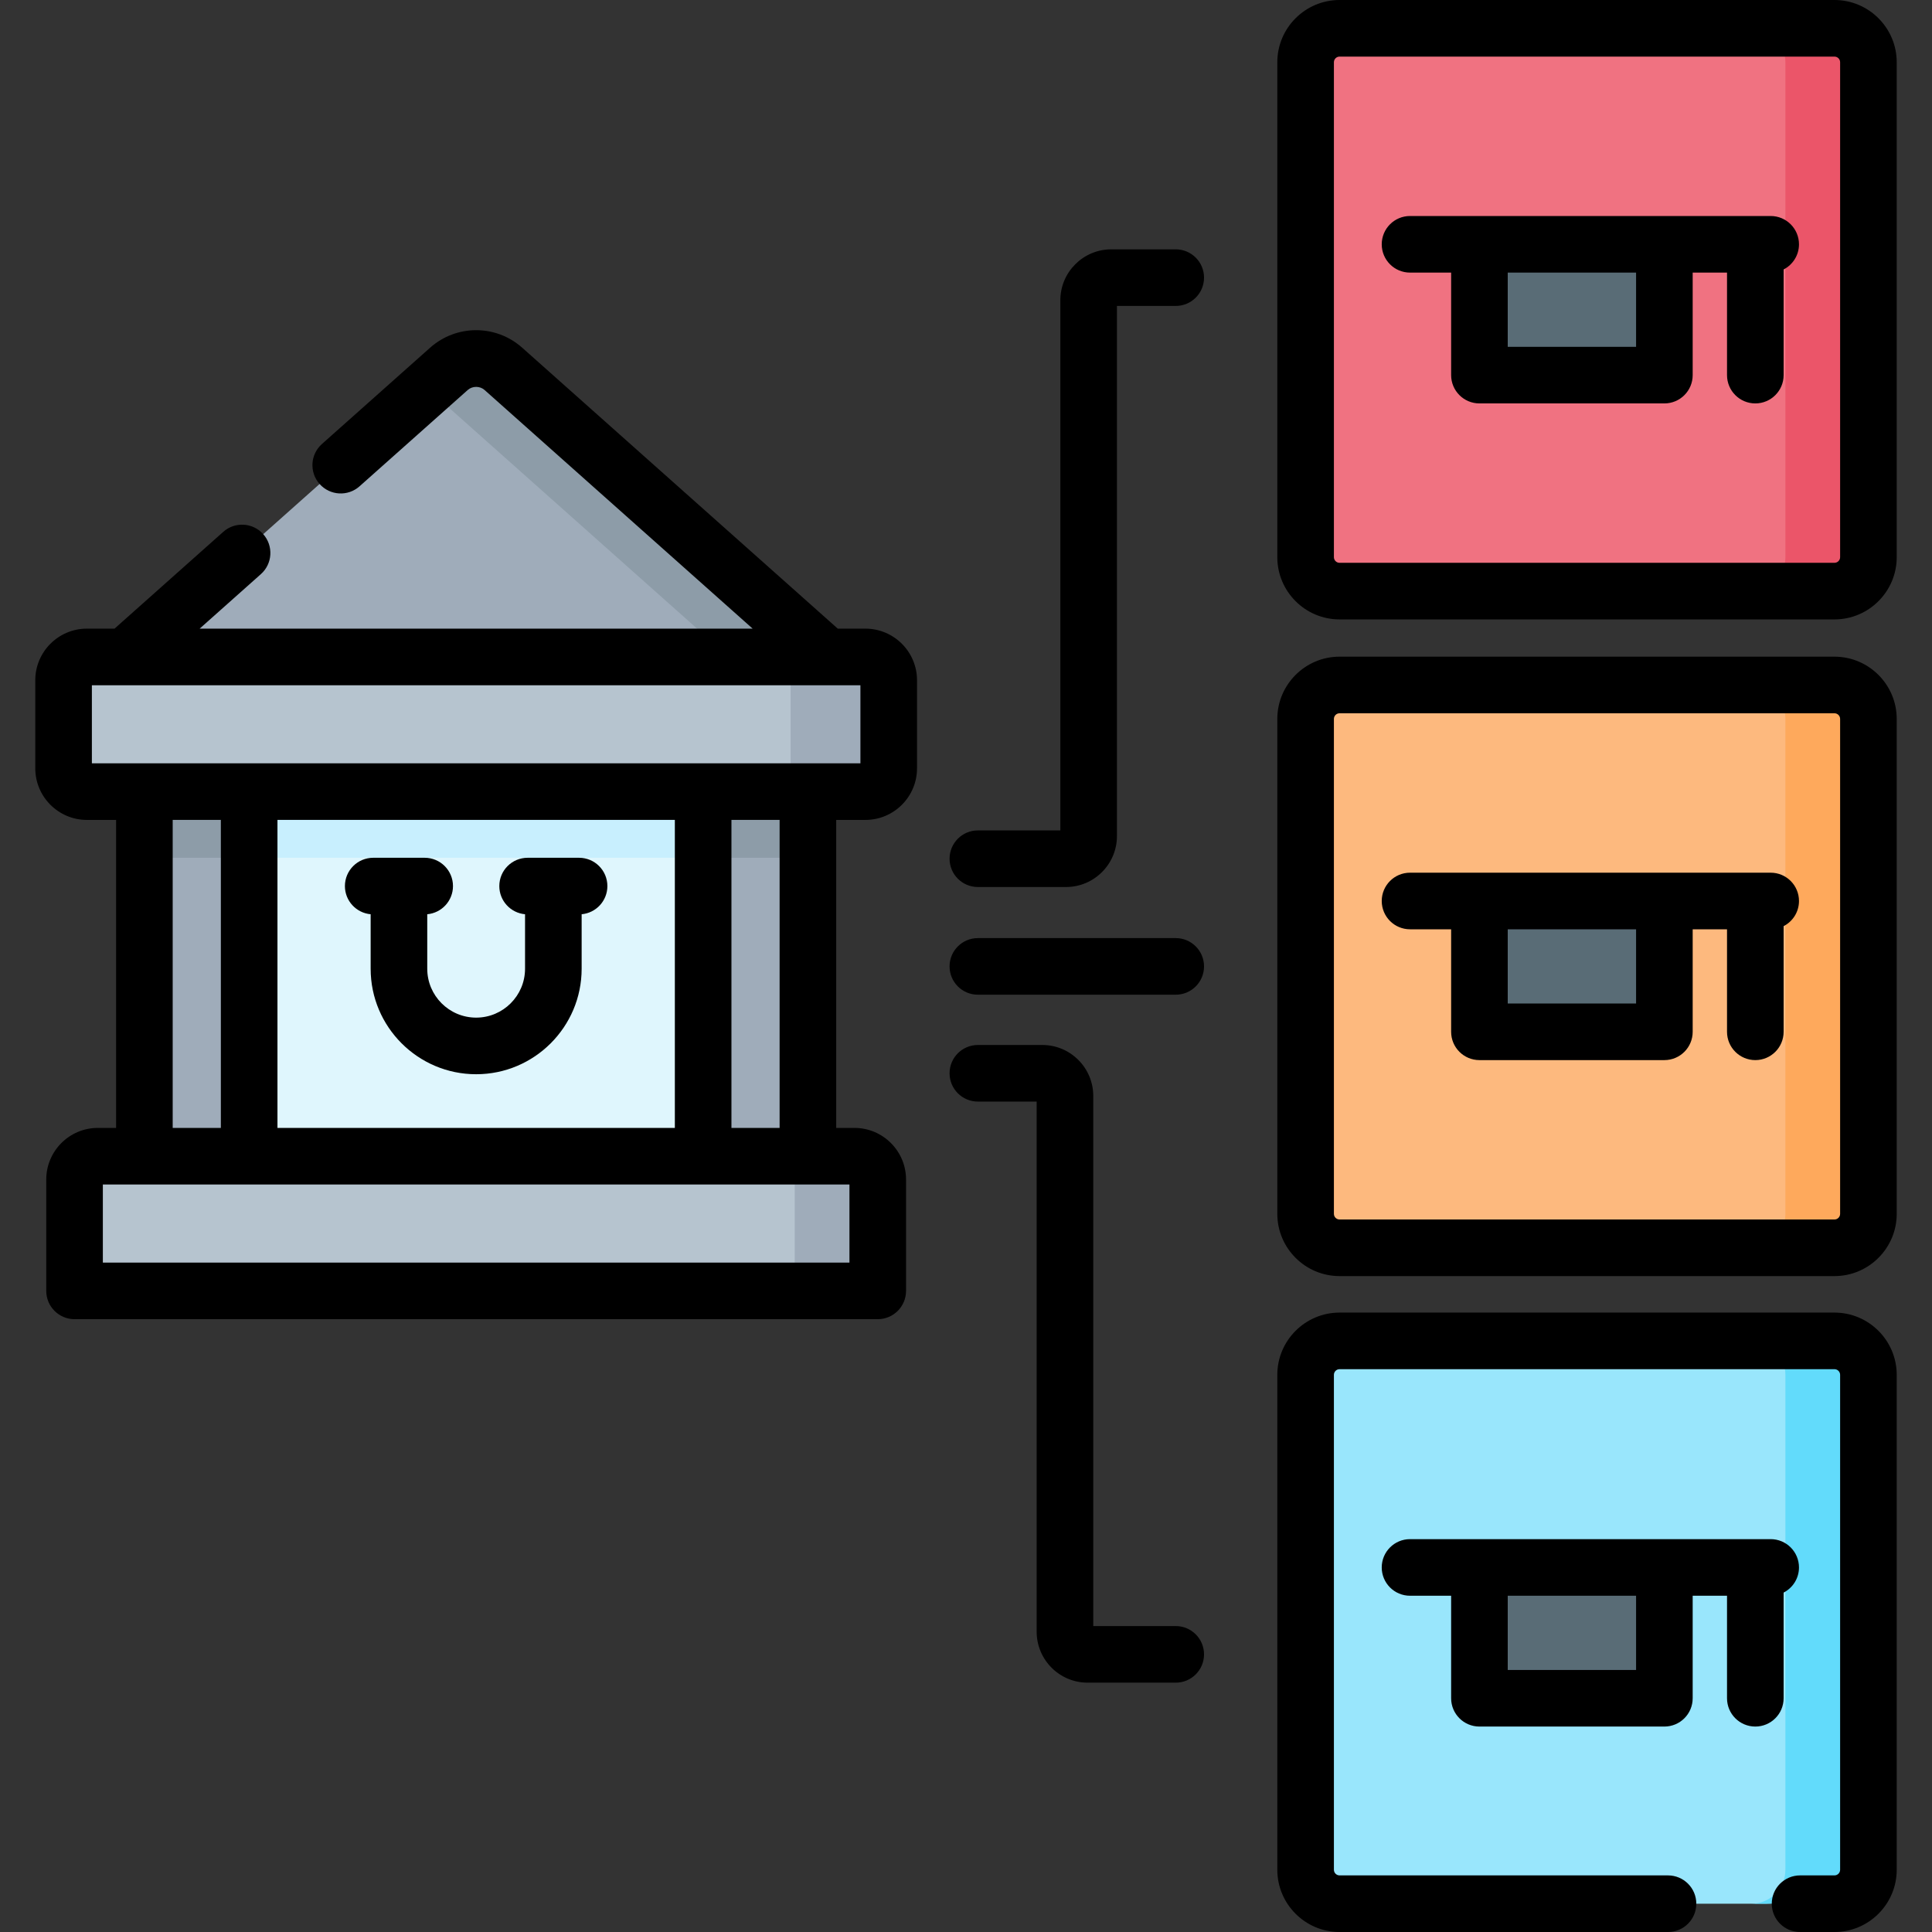 <svg id="Capa_1" enable-background="new 0 0 512 512" height="512" viewBox="0 0 512 512" width="512" xmlns="http://www.w3.org/2000/svg"><rect x="0" y="0" width="512" height="512" fill="#333333" stroke="none"/><g><g><path d="m52.147 192.154h148.074v139.516h-148.074z" fill="#dff6fd"/><path d="m52.147 192.154h148.074v35.164h-148.074z" fill="#c8effe"/><path d="m63.625 224.625h-22.25l-3.11 2.693v96.933h27.764v-96.933z" fill="#9facba"/><path d="m212.083 224.583h-23l-2.744 2.735v96.933h27.764v-96.933z" fill="#9facba"/><path d="m38.265 199.574h27.764v27.744h-27.764z" fill="#8d9ca8"/><path d="m113.184 102.899-87.841 78.197h179.683l-87.841-78.197z" fill="#9facba"/><path d="m133.395 97.745c-4.111-3.66-10.311-3.66-14.421 0l-5.789 5.154 87.841 78.197h26z" fill="#8d9ca8"/><path d="m477.151 495.5v-131.153c0-4.969-4.028-8.999-8.998-9h-113.154c-4.971 0-9 4.03-9 9v131.153c0 4.971 4.029 9 9 9h113.153c4.97 0 8.999-4.029 8.999-9z" fill="#99e6fc"/><path d="m477.151 147.653v-131.153c0-4.971-4.029-9-9-9h-113.152c-4.971 0-9 4.029-9 9v131.153c0 4.97 4.029 9 9 9h113.156c4.969-.002 8.996-4.031 8.996-9z" fill="#f07281"/><path d="m468.151 330.677c4.971 0 9-4.029 9-9v-131.152c0-4.971-4.029-9-9-9h18.004c-.001 0-.002 0-.004 0h-131.152c-4.971 0-9 4.029-9 9v131.152c0 4.971 4.029 9 9 9h131.153.004z" fill="#fdb97e"/><path d="m486.151 355.347h-22c4.971 0 9 4.03 9 9v131.153c0 4.971-4.029 9-9 9h22c4.971 0 9-4.029 9-9v-131.153c0-4.97-4.029-9-9-9z" fill="#62dbfb"/><path d="m226.612 306.406h-26c3.314 0 6 2.687 6 6v23.689c0 3.314-2.686 6-6 6h26c3.314 0 6-2.686 6-6v-23.689c0-3.313-2.686-6-6-6z" fill="#9facba"/><path d="m186.339 199.574h27.764v27.744h-27.764z" fill="#8d9ca8"/><path d="m486.151 7.5h-22c4.971 0 9 4.029 9 9v131.153c0 4.97-4.029 9-9 9h22c4.971 0 9-4.03 9-9v-131.153c0-4.971-4.029-9-9-9z" fill="#eb5569"/><path d="m486.151 181.525h-22c4.971 0 9 4.029 9 9v131.152c0 4.971-4.029 9-9 9h22c4.971 0 9-4.029 9-9v-131.152c0-4.971-4.029-9-9-9z" fill="#fea95c"/><path d="m204.612 342.095c3.314 0 6-2.686 6-6v-23.689c0-3.313-2.686-6-5.999-6h-178.857c-3.314 0-6 2.687-6 6v23.689c0 3.314 2.686 6 6 6h200.856.002z" fill="#b6c4cf"/><path d="m207.343 209.785c3.411 0 6.177-2.766 6.177-6.177v-23.335c0-3.412-2.766-6.177-6.177-6.177h-184.317c-3.411 0-6.177 2.766-6.177 6.177v23.335c0 3.411 2.766 6.177 6.177 6.177z" fill="#b6c4cf"/><g fill="#596c76"><path d="m392.065 64.743h49.013v34.667h-49.013z"/><path d="m392.065 238.773h49.013v34.667h-49.013z"/><path d="m392.065 415.387h49.013v34.667h-49.013z"/></g><path d="m229.343 174.096h-26c3.411 0 6.177 2.766 6.177 6.177v23.335c0 3.411-2.766 6.177-6.177 6.177h26c3.411 0 6.177-2.766 6.177-6.177v-23.335c0-3.411-2.766-6.177-6.177-6.177z" fill="#9facba"/></g><g><path d="m229.343 166.596h-7.326l-83.636-74.454c-6.961-6.193-17.446-6.183-24.394.002l-28.677 25.527c-3.094 2.754-3.369 7.494-.615 10.588 2.755 3.095 7.496 3.369 10.589.615l28.676-25.526c1.228-1.093 3.221-1.094 4.449-.001l71.05 63.249h-146.549l16.231-14.449c3.094-2.754 3.369-7.494.615-10.589-2.755-3.093-7.496-3.368-10.589-.614l-28.816 25.652h-7.326c-7.542 0-13.677 6.136-13.677 13.678v23.335c0 7.541 6.135 13.677 13.677 13.677h7.74v81.621h-4.832c-7.542 0-13.677 6.136-13.677 13.677v29.513c0 4.143 3.358 7.5 7.5 7.5h212.856c4.142 0 7.5-3.357 7.5-7.5v-29.513c0-7.541-6.136-13.677-13.677-13.677h-4.832v-81.621h7.74c7.542 0 13.677-6.136 13.677-13.677v-23.335c0-7.543-6.135-13.678-13.677-13.678zm-183.578 50.689h12.764v81.621h-12.764zm133.075 0v81.621h-105.311v-81.621zm46.273 117.311h-197.857v-20.689h197.856v20.689zm-18.51-35.69h-12.763v-81.621h12.764v81.621zm21.417-96.621c-21.393 0-177.125 0-203.671 0v-20.689h8.857 194.814z"/><path d="m311.582 66.077h-17.081c-7.444 0-13.5 6.056-13.5 13.5v140.491h-21.856c-4.142 0-7.5 3.357-7.5 7.5s3.358 7.5 7.5 7.5h23.356c7.444 0 13.5-6.056 13.5-13.5v-140.491h15.581c4.143 0 7.5-3.357 7.5-7.5s-3.358-7.5-7.5-7.5z"/><path d="m311.582 248.606h-52.438c-4.142 0-7.5 3.357-7.5 7.5s3.358 7.5 7.5 7.5h52.438c4.143 0 7.5-3.357 7.5-7.5s-3.358-7.5-7.5-7.5z"/><path d="m311.582 430.923h-21.857v-140.491c0-7.444-6.056-13.5-13.5-13.5h-17.081c-4.142 0-7.5 3.357-7.5 7.5s3.358 7.5 7.5 7.5h15.581v140.491c0 7.444 6.056 13.5 13.5 13.5h23.357c4.143 0 7.5-3.357 7.5-7.5s-3.358-7.5-7.5-7.5z"/><path d="m486.151 0h-131.152c-9.098 0-16.5 7.402-16.5 16.5v131.152c0 9.098 7.402 16.5 16.5 16.5h131.152c9.098 0 16.5-7.402 16.5-16.5v-131.152c0-9.098-7.402-16.5-16.5-16.5zm1.5 147.652c0 .827-.673 1.5-1.5 1.5h-131.152c-.827 0-1.5-.673-1.5-1.5v-131.152c0-.827.673-1.5 1.5-1.5h131.152c.827 0 1.5.673 1.5 1.5z"/><path d="m486.151 174.024h-131.152c-9.098 0-16.5 7.402-16.5 16.5v131.153c0 9.098 7.402 16.5 16.5 16.5h131.152c9.098 0 16.5-7.402 16.5-16.5v-131.153c0-9.097-7.402-16.5-16.5-16.5zm1.5 147.654c0 .827-.673 1.5-1.5 1.5h-131.152c-.827 0-1.5-.673-1.5-1.5v-131.154c0-.827.673-1.5 1.5-1.5h131.152c.827 0 1.5.673 1.5 1.5z"/><path d="m486.151 347.848h-131.152c-9.098 0-16.5 7.402-16.5 16.5v131.152c0 9.098 7.402 16.5 16.5 16.5h87.038c4.143 0 7.5-3.357 7.5-7.5s-3.357-7.5-7.5-7.5h-87.038c-.827 0-1.5-.673-1.5-1.5v-131.152c0-.827.673-1.5 1.5-1.5h131.152c.827 0 1.5.673 1.5 1.5v131.152c0 .827-.673 1.5-1.5 1.5h-9.114c-4.143 0-7.5 3.357-7.5 7.5s3.357 7.5 7.5 7.5h9.114c9.098 0 16.5-7.402 16.5-16.5v-131.152c0-9.098-7.402-16.5-16.5-16.5z"/><path d="m469.25 231.272c-10.776 0-83.862 0-95.576 0-4.143 0-7.5 3.357-7.5 7.5s3.357 7.5 7.5 7.5h10.892v27.167c0 4.143 3.357 7.5 7.5 7.5h49.013c4.143 0 7.5-3.357 7.5-7.5v-27.167h9.1v27.167c0 4.143 3.357 7.5 7.5 7.5s7.5-3.357 7.5-7.5v-28.001c2.417-1.245 4.072-3.76 4.072-6.666-.001-4.142-3.359-7.5-7.501-7.5zm-35.672 34.667h-34.013v-19.667h34.013z"/><path d="m469.25 57.243c-34.588 0-60.947 0-95.576 0-4.143 0-7.5 3.357-7.5 7.5s3.357 7.5 7.5 7.5h10.892v27.167c0 4.143 3.357 7.5 7.5 7.5h49.013c4.143 0 7.5-3.357 7.5-7.5v-27.167h9.1v27.167c0 4.143 3.357 7.5 7.5 7.5s7.5-3.357 7.5-7.5v-28.001c2.417-1.245 4.072-3.76 4.072-6.666-.001-4.142-3.359-7.5-7.501-7.5zm-35.672 34.667h-34.013v-19.667h34.013z"/><path d="m472.677 450.054v-28.001c2.417-1.245 4.072-3.76 4.072-6.666 0-4.143-3.357-7.5-7.5-7.5h-28.172c-6.985 0-59.804 0-67.404 0-4.143 0-7.5 3.357-7.5 7.5s3.357 7.5 7.5 7.5h10.892v27.167c0 4.143 3.357 7.5 7.5 7.5h49.013c4.143 0 7.5-3.357 7.5-7.5v-27.167h9.1v27.167c0 4.143 3.357 7.5 7.5 7.5s7.499-3.358 7.499-7.5zm-39.099-7.5h-34.013v-19.667h34.013z"/><path d="m98.226 242.284v14.44c0 15.416 12.542 27.958 27.958 27.958s27.958-12.542 27.958-27.958v-14.44c3.823-.344 6.82-3.553 6.82-7.466 0-4.143-3.358-7.5-7.5-7.5h-13.639c-4.142 0-7.5 3.357-7.5 7.5 0 3.913 2.997 7.121 6.819 7.466v14.44c0 7.146-5.813 12.958-12.958 12.958s-12.958-5.813-12.958-12.958v-14.44c3.823-.344 6.819-3.553 6.819-7.466 0-4.143-3.358-7.5-7.5-7.5h-13.639c-4.142 0-7.5 3.357-7.5 7.5 0 3.913 2.997 7.122 6.82 7.466z"/></g></g></svg>